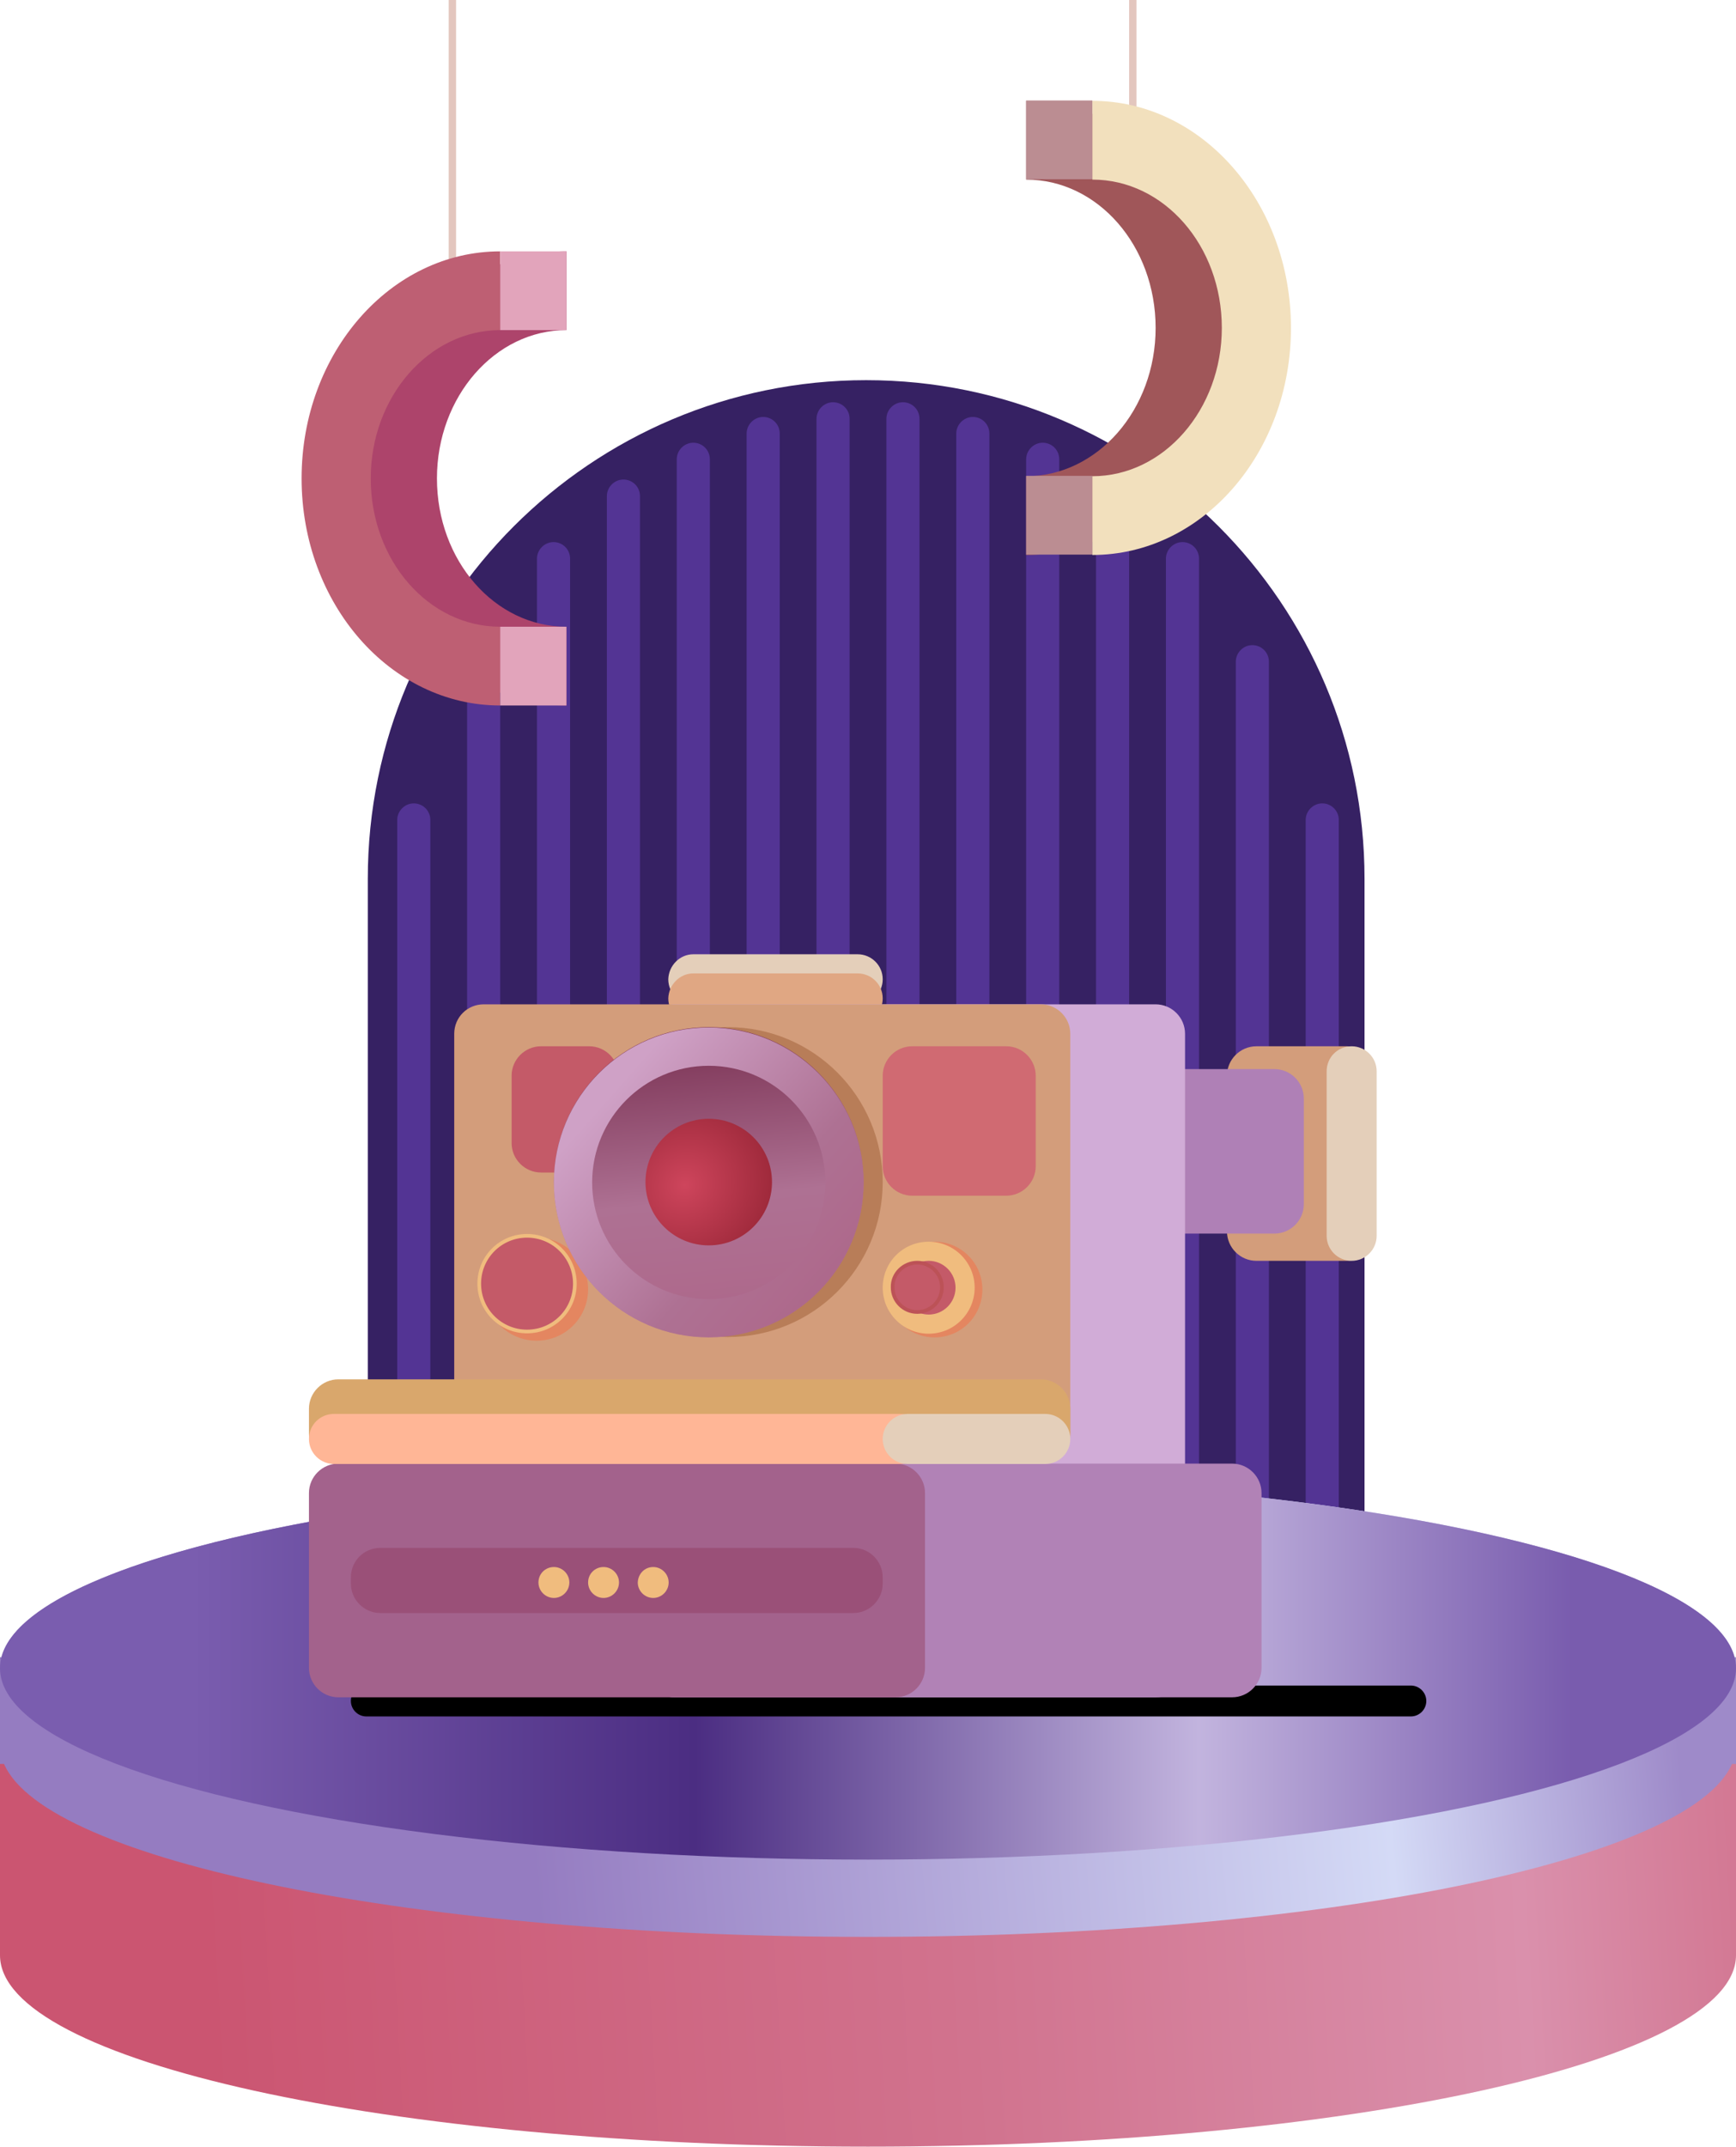 <?xml version="1.0" encoding="UTF-8"?>
<!-- Generator: Adobe Illustrator 27.3.1, SVG Export Plug-In . SVG Version: 6.00 Build 0)  -->
<svg xmlns="http://www.w3.org/2000/svg" xmlns:xlink="http://www.w3.org/1999/xlink" version="1.1" id="Livello_1" x="0px" y="0px" viewBox="0 0 472 583.3" xml:space="preserve">
<path fill="#362163" d="M235.5,103.3L235.5,103.3c74.8,0,135.5,60.7,135.5,135.5v173c0,74.8-60.7,135.5-135.5,135.5l0,0  c-74.8,0-135.5-60.7-135.5-135.5v-173C100,164,160.7,103.3,235.5,103.3z"></path>
<path fill="#533494" d="M112.5,218.3L112.5,218.3c2.5,0,4.5,2,4.5,4.5v330c0,2.5-2,4.5-4.5,4.5l0,0c-2.5,0-4.5-2-4.5-4.5v-330  C108,220.4,110,218.3,112.5,218.3z"></path>
<path fill="#533494" d="M131.5,175.3L131.5,175.3c2.5,0,4.5,2,4.5,4.5v373c0,2.5-2,4.5-4.5,4.5l0,0c-2.5,0-4.5-2-4.5-4.5v-373  C127,177.4,129,175.3,131.5,175.3z"></path>
<path fill="#533494" d="M150.5,147.3L150.5,147.3c2.5,0,4.5,2,4.5,4.5v401c0,2.5-2,4.5-4.5,4.5l0,0c-2.5,0-4.5-2-4.5-4.5v-401  C146,149.4,148,147.3,150.5,147.3z"></path>
<path fill="#533494" d="M169.5,130.3L169.5,130.3c2.5,0,4.5,2,4.5,4.5v418c0,2.5-2,4.5-4.5,4.5l0,0c-2.5,0-4.5-2-4.5-4.5v-418  C165,132.4,167,130.3,169.5,130.3z"></path>
<path fill="#E3C6BE" d="M123-1.7L123-1.7c-0.6,0-1,0.4-1,1v79c0,0.6,0.4,1,1,1l0,0c0.6,0,1-0.4,1-1v-79C124-1.2,123.6-1.7,123-1.7z"></path>
<path fill="#E3C6BE" d="M308-1.7L308-1.7c-0.6,0-1,0.4-1,1v48c0,0.6,0.4,1,1,1l0,0c0.6,0,1-0.4,1-1v-48C309-1.2,308.6-1.7,308-1.7z"></path>
<path fill="#533494" d="M188.5,120.3L188.5,120.3c2.5,0,4.5,2,4.5,4.5v428c0,2.5-2,4.5-4.5,4.5l0,0c-2.5,0-4.5-2-4.5-4.5v-428  C184,122.4,186,120.3,188.5,120.3z"></path>
<path fill="#533494" d="M207.5,113.3L207.5,113.3c2.5,0,4.5,2,4.5,4.5v435c0,2.5-2,4.5-4.5,4.5l0,0c-2.5,0-4.5-2-4.5-4.5v-435  C203,115.4,205,113.3,207.5,113.3z"></path>
<path fill="#533494" d="M226.5,109.3L226.5,109.3c2.5,0,4.5,2,4.5,4.5v439c0,2.5-2,4.5-4.5,4.5l0,0c-2.5,0-4.5-2-4.5-4.5v-439  C222,111.4,224,109.3,226.5,109.3z"></path>
<path fill="#533494" d="M245.5,109.3L245.5,109.3c2.5,0,4.5,2,4.5,4.5v439c0,2.5-2,4.5-4.5,4.5l0,0c-2.5,0-4.5-2-4.5-4.5v-439  C241,111.4,243,109.3,245.5,109.3z"></path>
<path fill="#533494" d="M264.5,113.3L264.5,113.3c2.5,0,4.5,2,4.5,4.5v435c0,2.5-2,4.5-4.5,4.5l0,0c-2.5,0-4.5-2-4.5-4.5v-435  C260,115.4,262,113.3,264.5,113.3z"></path>
<path fill="#533494" d="M283.5,120.3L283.5,120.3c2.5,0,4.5,2,4.5,4.5v428c0,2.5-2,4.5-4.5,4.5l0,0c-2.5,0-4.5-2-4.5-4.5v-428  C279,122.4,281,120.3,283.5,120.3z"></path>
<path fill="#533494" d="M302.5,130.3L302.5,130.3c2.5,0,4.5,2,4.5,4.5v418c0,2.5-2,4.5-4.5,4.5l0,0c-2.5,0-4.5-2-4.5-4.5v-418  C298,132.4,300,130.3,302.5,130.3z"></path>
<path fill="#533494" d="M321.5,147.3L321.5,147.3c2.5,0,4.5,2,4.5,4.5v401c0,2.5-2,4.5-4.5,4.5l0,0c-2.5,0-4.5-2-4.5-4.5v-401  C317,149.4,319,147.3,321.5,147.3z"></path>
<path fill="#533494" d="M340.5,175.3L340.5,175.3c2.5,0,4.5,2,4.5,4.5v373c0,2.5-2,4.5-4.5,4.5l0,0c-2.5,0-4.5-2-4.5-4.5v-373  C336,177.4,338,175.3,340.5,175.3z"></path>
<path fill="#533494" d="M359.5,218.3L359.5,218.3c2.5,0,4.5,2,4.5,4.5v330c0,2.5-2,4.5-4.5,4.5l0,0c-2.5,0-4.5-2-4.5-4.5v-330  C355,220.4,357,218.3,359.5,218.3z"></path>
<g>
	
		<linearGradient id="SVGID_1_" gradientUnits="userSpaceOnUse" x1="54.451" y1="126.957" x2="469.951" y2="150.457" gradientTransform="matrix(1 0 0 -1 0 642.561)">
		<stop offset="0" style="stop-color:#CB5571"></stop>
		<stop offset="0.497" style="stop-color:#D1738E"></stop>
		<stop offset="0.862" style="stop-color:#DA90AC"></stop>
		<stop offset="1" style="stop-color:#D37994"></stop>
	</linearGradient>
	<path fill="url(#SVGID_1_)" d="M472,479.3v52c0,28.7-105.7,52-236,52S0,560.1,0,531.3v-52c0-28.7,105.7-52,236-52   S472,450.6,472,479.3z"></path>
	
		<linearGradient id="SVGID_00000110453373822634999190000002058062816506224569_" gradientUnits="userSpaceOnUse" x1="453.853" y1="197.927" x2="141.853" y2="170.427" gradientTransform="matrix(1 0 0 -1 0 642.561)">
		<stop offset="0" style="stop-color:#9E8AC9"></stop>
		<stop offset="0.256" style="stop-color:#D4DAF6"></stop>
		<stop offset="1" style="stop-color:#957CC1"></stop>
	</linearGradient>
	<path fill="url(#SVGID_00000110453373822634999190000002058062816506224569_)" d="M470.9,479.3h1.1v-29h-0.4   c-7.1-27.3-109.8-49-235.6-49S7.4,423,0.4,450.3H0v29h1.1c11.4,26.4,112.2,47,234.9,47S459.5,505.7,470.9,479.3z"></path>
	
		<linearGradient id="SVGID_00000065794331659572709500000017709464907184220575_" gradientUnits="userSpaceOnUse" x1="52.5" y1="189.226" x2="427.5" y2="189.226" gradientTransform="matrix(1 0 0 -1 0 642.561)">
		<stop offset="0" style="stop-color:#7A5DAF"></stop>
		<stop offset="0.364" style="stop-color:#4B2D82"></stop>
		<stop offset="0.729" style="stop-color:#C2B4DE"></stop>
		<stop offset="1" style="stop-color:#795CAE"></stop>
	</linearGradient>
	<ellipse fill="url(#SVGID_00000065794331659572709500000017709464907184220575_)" cx="236" cy="453.3" rx="236" ry="52"></ellipse>
</g>
<g>
	<path d="M99.6,458h284c2.3,0,4.2,1.9,4.2,4.2v0c0,2.3-1.9,4.2-4.2,4.2h-284c-2.3,0-4.2-1.9-4.2-4.2v0C95.4,459.9,97.3,458,99.6,458   z"></path>
	<path fill="#E4CFBA" d="M188.5,259.3h44.7c3.7,0,6.8,3,6.8,6.8v0c0,3.7-3,6.8-6.8,6.8h-44.7c-3.7,0-6.8-3-6.8-6.8v0   C181.8,262.4,184.8,259.3,188.5,259.3z"></path>
	<path fill="#E0A783" d="M188.5,264.5h44.7c3.7,0,6.8,3,6.8,6.8v0c0,3.7-3,6.8-6.8,6.8h-44.7c-3.7,0-6.8-3-6.8-6.8v0   C181.8,267.6,184.8,264.5,188.5,264.5z"></path>
	<path fill="#D39D7B" d="M341.6,284.3h24.6c4.4,0,8,3.6,8,8v42.3c0,4.4-3.6,8-8,8h-24.6c-4.4,0-8-3.6-8-8v-42.3   C333.6,287.9,337.2,284.3,341.6,284.3z"></path>
	<path fill="#E4CFBA" d="M367.5,284.3L367.5,284.3c3.7,0,6.8,3,6.8,6.8v44.7c0,3.7-3,6.8-6.8,6.8h0c-3.7,0-6.8-3-6.8-6.8v-44.7   C360.7,287.3,363.7,284.3,367.5,284.3z"></path>
	<path fill="#AF80B6" d="M215.8,290.5h130.7c4.4,0,8,3.6,8,8v28.7c0,4.4-3.6,8-8,8H215.8c-4.4,0-8-3.6-8-8v-28.7   C207.8,294.1,211.4,290.5,215.8,290.5z"></path>
	<path fill="#D1ACD7" d="M183.5,272.9h130.7c4.4,0,8,3.6,8,8v172.3c0,4.4-3.6,8-8,8H183.5c-4.4,0-8-3.6-8-8V280.9   C175.5,276.4,179.1,272.9,183.5,272.9z"></path>
	<path fill="#D39D7B" d="M131.5,272.9H283c4.4,0,8,3.6,8,8v108.8c0,4.4-3.6,8-8,8H131.5c-4.4,0-8-3.6-8-8V280.9   C123.5,276.4,127.1,272.9,131.5,272.9z"></path>
	<circle fill="#B87D58" cx="197.9" cy="321.2" r="42.1"></circle>
	<path fill="#D9A76C" d="M92,374.8h191c4.4,0,8,3.6,8,8v6.9c0,4.4-3.6,8-8,8H92c-4.4,0-8-3.6-8-8v-6.9C84,378.4,87.6,374.8,92,374.8   z"></path>
	<path fill="#B182B6" d="M183.5,397.7H335c4.4,0,8,3.6,8,8v47.5c0,4.4-3.6,8-8,8H183.5c-4.4,0-8-3.6-8-8v-47.5   C175.5,401.3,179.1,397.7,183.5,397.7z"></path>
	<path fill="#A3628C" d="M92,397.7h151.5c4.4,0,8,3.6,8,8v47.5c0,4.4-3.6,8-8,8H92c-4.4,0-8-3.6-8-8v-47.5   C84,401.3,87.6,397.7,92,397.7z"></path>
	<path fill="#9A5078" d="M103.4,420.6H232c4.4,0,8,3.6,8,8v1.7c0,4.4-3.6,8-8,8H103.4c-4.4,0-8-3.6-8-8v-1.7   C95.4,424.1,99,420.6,103.4,420.6z"></path>
	<path fill="#FFB696" d="M90.8,384.2h153.9c3.7,0,6.8,3,6.8,6.8v0c0,3.7-3,6.8-6.8,6.8H90.8c-3.7,0-6.8-3-6.8-6.8v0   C84,387.2,87,384.2,90.8,384.2z"></path>
	<path fill="#E4CFBA" d="M246.8,384.2h37.4c3.7,0,6.8,3,6.8,6.8v0c0,3.7-3,6.8-6.8,6.8h-37.4c-3.7,0-6.8-3-6.8-6.8v0   C240,387.2,243.1,384.2,246.8,384.2z"></path>
	<path fill="#C45A68" d="M147.1,284.3h13.1c4.4,0,8,3.6,8,8v18.3c0,4.4-3.6,8-8,8h-13.1c-4.4,0-8-3.6-8-8v-18.3   C139.1,287.9,142.7,284.3,147.1,284.3z"></path>
	<path fill="#E48660" d="M145.9,336.3L145.9,336.3c7.8,0,14,6.3,14,14l0,0c0,7.8-6.3,14-14,14h0c-7.8,0-14-6.3-14-14l0,0   C131.9,342.6,138.1,336.3,145.9,336.3z"></path>
	<path fill="#C45A68" stroke="#F0BC7E" d="M143.3,335.8L143.3,335.8c7.2,0,13,5.8,13,13v0c0,7.2-5.8,13-13,13h0c-7.2,0-13-5.8-13-13   v0C130.3,341.6,136.1,335.8,143.3,335.8z"></path>
	<path fill="#F0BC7E" d="M150.6,425.8L150.6,425.8c2.3,0,4.2,1.9,4.2,4.2v0c0,2.3-1.9,4.2-4.2,4.2h0c-2.3,0-4.2-1.9-4.2-4.2v0   C146.4,427.6,148.3,425.8,150.6,425.8z"></path>
	<path fill="#F0BC7E" d="M164.1,425.8L164.1,425.8c2.3,0,4.2,1.9,4.2,4.2v0c0,2.3-1.9,4.2-4.2,4.2h0c-2.3,0-4.2-1.9-4.2-4.2v0   C159.9,427.6,161.8,425.8,164.1,425.8z"></path>
	<path fill="#F0BC7E" d="M177.6,425.8L177.6,425.8c2.3,0,4.2,1.9,4.2,4.2v0c0,2.3-1.9,4.2-4.2,4.2h0c-2.3,0-4.2-1.9-4.2-4.2v0   C173.5,427.6,175.3,425.8,177.6,425.8z"></path>
	<path fill="#D06A72" d="M248,284.3h25.6c4.4,0,8,3.6,8,8v24.6c0,4.4-3.6,8-8,8H248c-4.4,0-8-3.6-8-8v-24.6   C240,287.9,243.6,284.3,248,284.3z"></path>
	<path fill="#E48660" d="M254.1,337.4L254.1,337.4c7.2,0,13,5.8,13,13l0,0c0,7.2-5.8,13-13,13l0,0c-7.2,0-13-5.8-13-13l0,0   C241.1,343.2,246.9,337.4,254.1,337.4z"></path>
	<path fill="#F0BC7E" d="M252.5,337.4L252.5,337.4c6.9,0,12.5,5.6,12.5,12.5v0c0,6.9-5.6,12.5-12.5,12.5h0   c-6.9,0-12.5-5.6-12.5-12.5v0C240,342.9,245.6,337.4,252.5,337.4z"></path>
	<path fill="#C45A68" stroke="#F0BC7E" d="M252.5,342.1L252.5,342.1c4.3,0,7.8,3.5,7.8,7.8l0,0c0,4.3-3.5,7.8-7.8,7.8l0,0   c-4.3,0-7.8-3.5-7.8-7.8l0,0C244.7,345.5,248.2,342.1,252.5,342.1z"></path>
	<path fill="#C45A68" stroke="#BC5257" d="M249.4,343.1L249.4,343.1c3.7,0,6.7,3,6.7,6.7v0c0,3.7-3,6.7-6.7,6.7h0   c-3.7,0-6.7-3-6.7-6.7v0C242.6,346.1,245.7,343.1,249.4,343.1z"></path>
	
		<linearGradient id="SVGID_00000134962029921661519530000008135926312819501713_" gradientUnits="userSpaceOnUse" x1="187.357" y1="371.955" x2="198.322" y2="268.078" gradientTransform="matrix(1 0 0 -1 0 642.561)">
		<stop offset="0" style="stop-color:#6F2445"></stop>
		<stop offset="0.531" style="stop-color:#AE7193"></stop>
		<stop offset="1" style="stop-color:#AD6386"></stop>
	</linearGradient>
	<circle fill="url(#SVGID_00000134962029921661519530000008135926312819501713_)" cx="192.7" cy="321.2" r="42.1"></circle>
	
		<radialGradient id="SVGID_00000158708918879484595260000005852923650213804955_" cx="-63.908" cy="739.67" r="1" gradientTransform="matrix(25.485 -19.615 -18.248 -23.708 15312.427 16604.404)" gradientUnits="userSpaceOnUse">
		<stop offset="0" style="stop-color:#CE455C"></stop>
		<stop offset="1" style="stop-color:#902131"></stop>
	</radialGradient>
	<circle fill="url(#SVGID_00000158708918879484595260000005852923650213804955_)" cx="192.7" cy="321.2" r="17.2"></circle>
	
		<linearGradient id="SVGID_00000148625092723069949380000003822791984734443434_" gradientUnits="userSpaceOnUse" x1="165.815" y1="345.086" x2="238.252" y2="281.091" gradientTransform="matrix(1 0 0 -1 0 642.561)">
		<stop offset="0" style="stop-color:#CFA1C6"></stop>
		<stop offset="0.531" style="stop-color:#AE7193"></stop>
		<stop offset="1" style="stop-color:#AD6386"></stop>
	</linearGradient>
	<path fill-rule="evenodd" clip-rule="evenodd" fill="url(#SVGID_00000148625092723069949380000003822791984734443434_)" d="   M192.7,363.4c23.3,0,42.1-18.9,42.1-42.1s-18.9-42.1-42.1-42.1c-23.3,0-42.1,18.9-42.1,42.1S169.4,363.4,192.7,363.4z M192.7,353   c17.5,0,31.7-14.2,31.7-31.7s-14.2-31.7-31.7-31.7c-17.5,0-31.7,14.2-31.7,31.7S175.2,353,192.7,353z"></path>
</g>
<path fill="#AD446B" d="M154,68.3c-29.8,0-54,27.6-54,61.7c0,34.1,24.2,61.7,54,61.7v-21.4c-19.5,0-35.2-18-35.2-40.3  c0-22.2,15.8-40.3,35.2-40.3V68.3z"></path>
<path fill="#BE5F73" d="M136,68.3c-29.8,0-54,27.6-54,61.7c0,34.1,24.2,61.7,54,61.7v-21.4c-19.5,0-35.2-18-35.2-40.3  c0-22.2,15.8-40.3,35.2-40.3V68.3z"></path>
<rect x="136" y="68.3" fill="#E2A4BB" width="18" height="21.4"></rect>
<rect x="136" y="170.3" fill="#E2A4BB" width="18" height="21.4"></rect>
<path fill="#A05659" d="M279,150.8c29.8,0,54-27.6,54-61.7c0-34.1-24.2-61.7-54-61.7v21.4c19.5,0,35.2,18,35.2,40.3  c0,22.2-15.8,40.3-35.2,40.3V150.8z"></path>
<path fill="#F2E0BD" d="M297,150.8c29.8,0,54-27.6,54-61.7c0-34.1-24.2-61.7-54-61.7v21.4c19.5,0,35.2,18,35.2,40.3  c0,22.2-15.8,40.3-35.2,40.3V150.8z"></path>
<rect x="279" y="129.3" fill="#BB8D92" width="18" height="21.4"></rect>
<rect x="279" y="27.3" fill="#BB8D92" width="18" height="21.4"></rect>
</svg>
